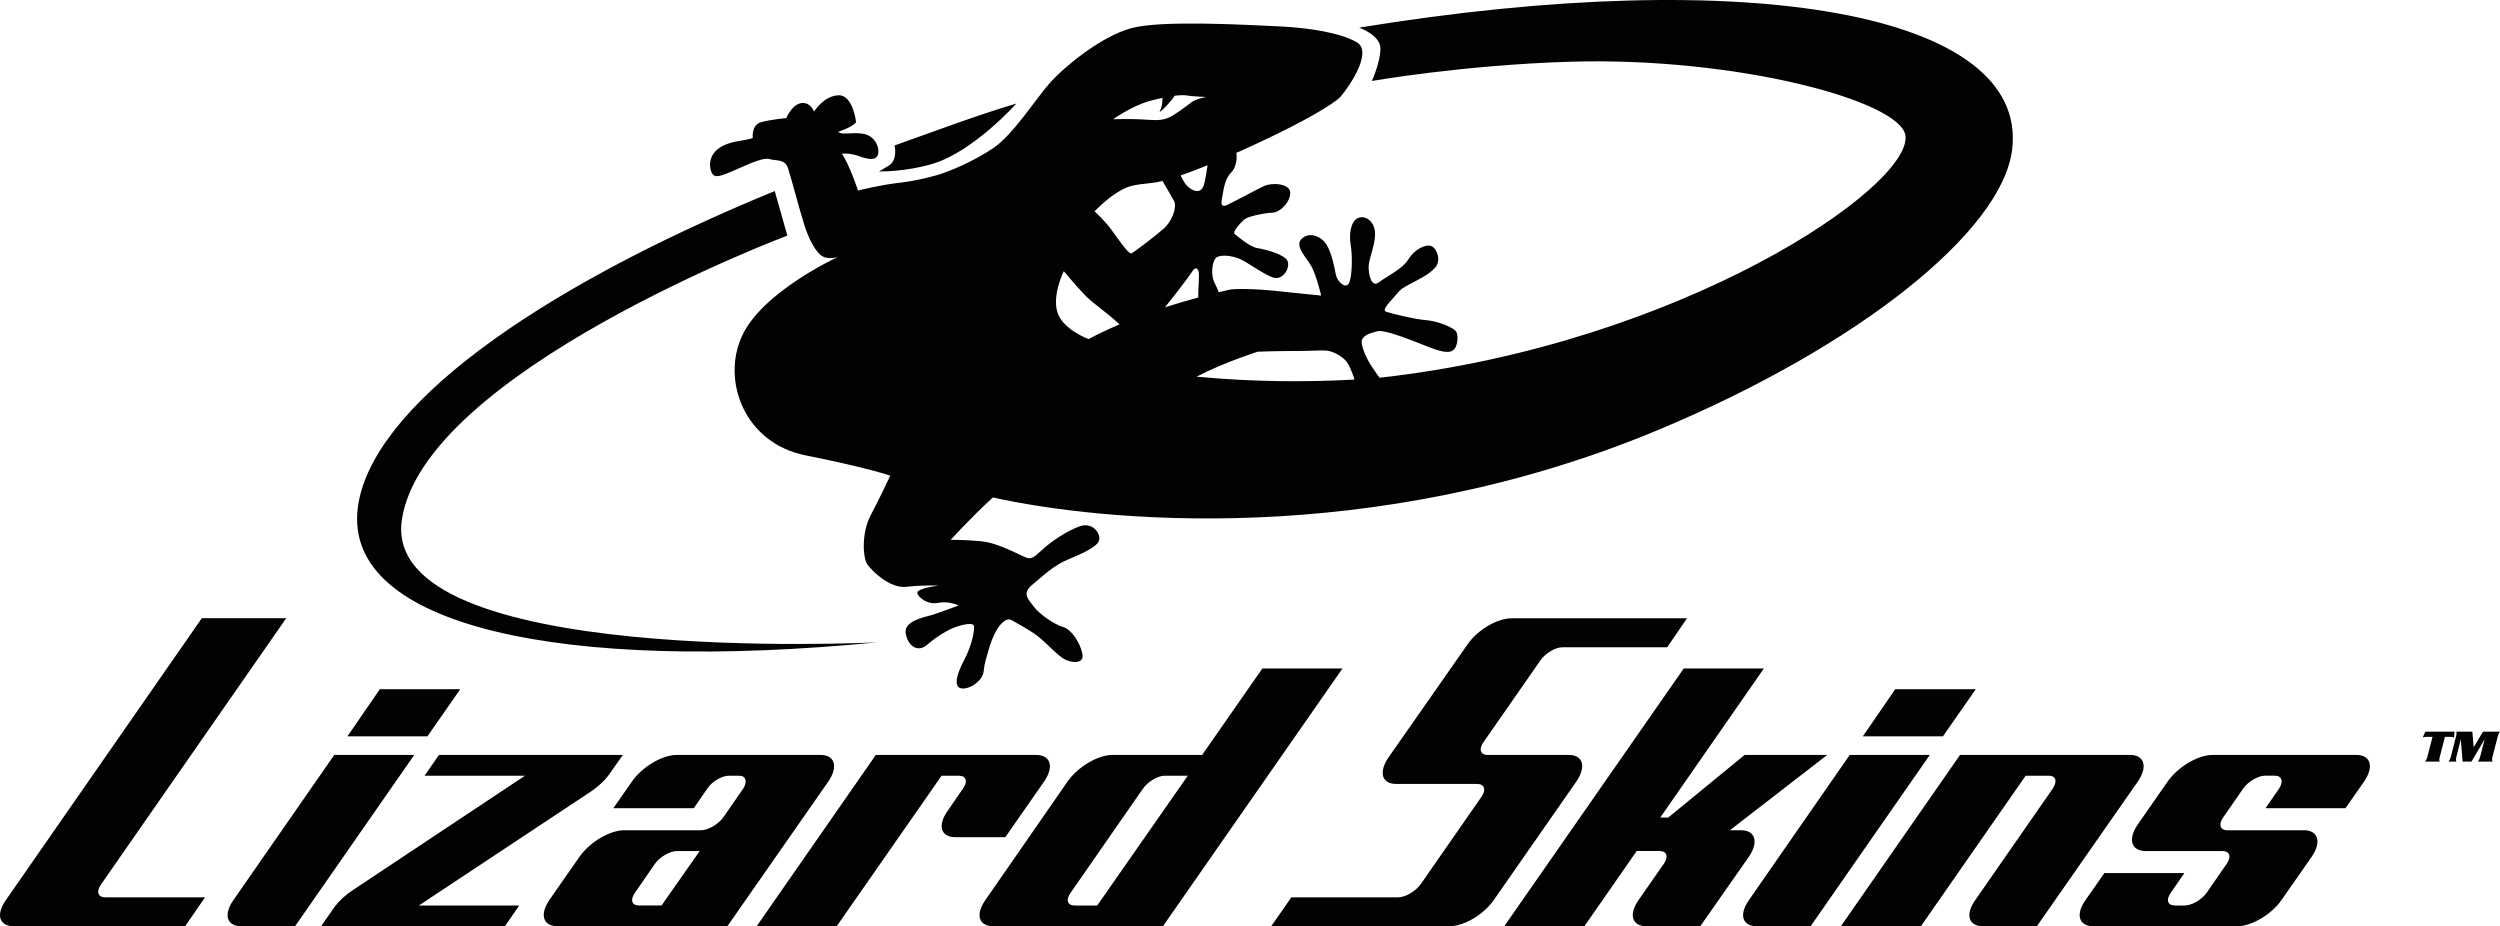 <?xml version="1.0" encoding="iso-8859-1"?>
<!-- Generator: Adobe Illustrator 28.2.0, SVG Export Plug-In . SVG Version: 6.00 Build 0)  -->
<svg version="1.1" id="Lager_1" xmlns="http://www.w3.org/2000/svg" xmlns:xlink="http://www.w3.org/1999/xlink" x="0px" y="0px"
	 viewBox="0 0 285 105.596" style="enable-background:new 0 0 285 105.596;" xml:space="preserve">
<g>
	<path style="fill:#010202;" d="M100.202,19.546l1.097-0.651c1.093-0.662,0.682-2.312,0.682-2.312
		c4.47-1.579,9.112-3.358,13.884-4.778c0,0-4.875,5.467-9.544,6.87C103.215,19.608,100.202,19.546,100.202,19.546 M45.806,59.307
		c2.41-16.82,43.951-32.448,43.951-32.448L88.32,21.78C60.656,33.138,42.172,46.631,40.784,57.925
		c-1.645,13.546,23.503,18.799,59.236,15.299C100.02,73.224,43.413,76.116,45.806,59.307 M229.384,17.054
		c-1.155,9.377-17.627,22.47-40.338,31.955c-32.731,13.668-63.902,10.371-75.855,7.699c-2.523,2.298-4.81,4.838-4.81,4.838
		s1.347-0.039,3.428,0.15c2.053,0.188,4.549,1.667,5.259,1.895c0.699,0.229,1.1-0.387,2.091-1.224
		c0.991-0.83,2.485-1.839,3.928-2.369c1.44-0.518,2.406,0.797,2.221,1.572c-0.175,0.766-1.961,1.552-3.599,2.231
		c-1.639,0.676-2.862,1.906-4.072,2.898c-1.183,0.986-0.37,1.671,0.254,2.504c0.617,0.827,2.338,2.006,3.287,2.269
		c0.939,0.265,1.909,1.709,2.194,2.974c0.312,1.279-1.09,1.128-1.889,0.776c-0.816-0.369-2.184-1.93-3.174-2.69
		c-0.987-0.772-2.55-1.563-2.931-1.804c-0.398-0.244-0.73-0.105-1.221,0.374c-0.507,0.471-1.135,1.797-1.419,2.868
		c-0.285,1.064-0.501,1.502-0.597,2.531c-0.089,1.04-1.412,2.011-2.396,1.99c-0.974-0.021-0.891-1.228,0.127-3.165
		c1.035-1.94,1.221-3.575,1.162-3.954c-0.062-0.381-0.946-0.267-1.988,0.07c-1.021,0.331-2.403,1.238-3.383,2.086
		c-0.987,0.83-2.077,0.244-2.396-1.228c-0.35-1.471,1.998-1.916,2.969-2.192c0.956-0.289,3.044-1.086,3.044-1.086
		s-1.138-0.546-2.348-0.294c-1.2,0.249-2.297-0.656-2.359-1.153c-0.048-0.504,2.406-0.814,2.406-0.814s-1.779-0.084-3.647,0.136
		c-1.889,0.207-3.863-1.759-4.429-2.517c-0.572-0.758-0.686-3.674,0.339-5.608c1.032-1.948,2.245-4.551,2.245-4.551
		s-2.722-0.934-9.66-2.311c-6.949-1.392-9.578-8.485-7.25-13.584c2.31-5.08,10.973-9.047,10.973-9.047s-1.008,0.364-1.776-0.054
		c-0.768-0.424-1.594-1.993-2.115-3.692c-0.538-1.689-1.46-5.249-1.82-6.349c-0.353-1.097-1.351-0.812-2.143-1.055
		c-0.809-0.238-2.989,0.89-4.412,1.475c-1.412,0.572-2.009,0.797-2.273-0.283c-0.25-1.088,0.185-2.309,1.988-2.945
		c0.902-0.325,1.906-0.339,2.814-0.638c0,0-0.168-1.466,0.895-1.789c1.056-0.322,2.924-0.482,2.924-0.482s0.641-1.548,1.704-1.711
		c1.059-0.165,1.464,0.974,1.464,0.974s1.056-1.782,2.763-1.868c1.697-0.081,2.033,3.087,2.033,3.087
		c-0.596,0.647-2.033,1.064-2.033,1.064c0.381,0.448,1.543,0,2.9,0.249c1.361,0.26,1.848,1.662,1.618,2.376
		c-0.23,0.711-1.138,0.536-2.177,0.156c-1.059-0.386-1.927-0.273-1.927-0.273c0.881,1.292,1.837,4.2,1.837,4.2
		s2.564-0.65,4.779-0.891c2.194-0.241,4.501-0.947,4.501-0.947c1.272-0.412,3.802-1.44,6.119-2.982
		c2.31-1.549,5.019-5.863,6.575-7.568c1.539-1.693,5.694-5.177,9.191-6.127c3.49-0.947,13.472-0.349,16.862-0.199
		c3.39,0.157,6.979,0.731,8.831,1.81c1.851,1.07-0.819,5.006-1.82,6.172c-0.723,0.848-4.419,2.974-9.053,5.131
		c-0.925,0.437-1.882,0.881-2.855,1.31c0.123,0.711-0.065,1.724-0.59,2.237c-0.668,0.636-0.854,1.821-0.96,2.459
		c-0.1,0.644-0.456,1.71,0.559,1.214c1.018-0.49,3.26-1.726,4.179-2.143c0.895-0.415,2.927-0.273,2.955,0.758
		c0.024,1.039-1.1,2.258-2.047,2.294c-0.936,0.035-2.691,0.411-3.102,0.715c-0.429,0.303-1.443,1.453-1.207,1.678
		c0.254,0.228,1.721,1.489,2.557,1.63c0.806,0.128,3.14,0.685,3.497,1.488c0.326,0.806-0.542,2.161-1.529,1.909
		c-0.998-0.246-2.907-1.677-3.853-2.12c-0.963-0.433-2.167-0.523-2.681-0.23c-0.514,0.291-0.792,2.02-0.206,3.036
		c0.137,0.27,0.288,0.605,0.422,0.962c0.576-0.136,0.953-0.226,1.07-0.258c0.627-0.196,3.318-0.133,5.677,0.131
		c1.364,0.154,4.93,0.506,4.93,0.506s-0.521-2.222-1.093-3.29c-0.569-1.07-1.981-2.323-1.142-3.173
		c0.85-0.848,2.218-0.328,2.825,0.625c0.614,0.95,0.936,2.703,1.09,3.482c0.151,0.769,1.196,1.752,1.532,0.839
		c0.353-0.912,0.343-3.263,0.144-4.309c-0.178-1.043-0.038-2.624,0.833-3.015c0.86-0.38,1.985,0.433,1.954,1.86
		c-0.021,1.423-0.778,2.897-0.737,3.822c0.034,0.929,0.363,2.293,1.203,1.627c0.836-0.656,2.646-1.468,3.349-2.625
		c0.703-1.161,2.053-1.768,2.646-1.464c0.61,0.291,1.124,1.665,0.35,2.477c-0.754,0.815-1.937,1.345-2.849,1.837
		c-0.905,0.511-0.96,0.499-1.556,1.196c-0.576,0.718-1.714,1.73-1.159,1.945c0.583,0.216,3.318,0.881,4.583,0.968
		c1.265,0.097,3.209,0.83,3.459,1.389c0.237,0.547,0.137,2.009-0.716,2.194c-0.864,0.199-2.19-0.428-4.121-1.175
		c-1.93-0.737-3.603-1.311-4.192-1.139c-0.573,0.159-1.58,0.369-1.759,1.018c-0.185,0.65,0.692,2.424,1.214,3.137
		c0.147,0.211,0.363,0.529,0.607,0.891c0.086,0.074,0.13,0.17,0.192,0.249c34.369-3.828,60.68-21.746,59.949-27.593
		c-0.501-3.957-19.262-9.001-38.233-8.431c-12.176,0.367-22.591,2.195-22.591,2.195s0.973-2.165,0.973-3.698
		c0-1.537-2.424-2.384-2.424-2.384C199.433-4.126,231.283,1.487,229.384,17.054 M126.906,13.592c0,0,1.933-0.057,3.185,0.015
		c1.244,0.075,2.071,0.177,2.873-0.094c0.826-0.26,2.389-1.506,2.904-1.884c0.518-0.38,1.659-0.569,1.659-0.569
		s-1.717-0.075-2.273-0.179c-0.25-0.043-0.72-0.043-1.351,0.035c-0.051,0.108-0.199,0.318-0.384,0.535
		c-0.593,0.713-1.56,1.666-1.262,1.141c0.219-0.401,0.264-0.986,0.264-1.437c-0.452,0.095-0.929,0.216-1.474,0.36
		C128.905,12.132,126.906,13.592,126.906,13.592 M134.609,19.994c0.213,0.5,0.456,0.938,0.734,1.203c0.555,0.561,1.522,1,1.885-0.07
		c0.195-0.594,0.305-1.508,0.435-2.293C136.573,19.279,135.545,19.679,134.609,19.994 M127.629,36.978
		c-1.433-1.346-3.013-2.38-3.826-3.214c-0.884-0.881-2.533-2.85-2.533-2.85s-1.34,2.67-0.727,4.681
		c0.624,1.999,3.555,3.057,3.555,3.057C125.257,38.036,126.447,37.483,127.629,36.978 M132.723,26.007
		c0.878-0.8,1.481-2.37,1.124-3.085c-0.223-0.435-0.83-1.427-1.32-2.294c-0.418,0.105-0.809,0.178-1.131,0.217
		c-2.382,0.244-2.859,0.363-4.097,1.14c-1.234,0.77-2.516,2.105-2.516,2.105s1.22,1.13,1.906,2.089
		c0.699,0.953,1.981,2.846,2.29,2.706C129.288,28.75,131.839,26.81,132.723,26.007 M132.799,35.036
		c1.419-0.451,2.708-0.833,3.809-1.121c-0.041-1.088,0.188-2.704,0-3.07c-0.223-0.406-0.415-0.351-0.789,0.247
		C135.51,31.564,133.906,33.686,132.799,35.036 M154.378,43.273c-0.01-0.108-0.01-0.166-0.01-0.166
		c-0.291-0.829-0.593-1.544-0.84-1.857c-0.439-0.55-1.522-1.297-2.571-1.299c-1.032,0-1.563,0.067-3.922,0.067
		c-1.594,0-3.651,0.077-3.651,0.077s-3.788,1.188-6.98,2.847c0.11,0.006,0.223,0.015,0.333,0.027
		C142.857,43.529,148.746,43.58,154.378,43.273"/>
	<path style="fill:#010202;" d="M11.988,102.295h11.388l-2.273,3.299H1.574c-1.673,0-2.081-1.333-0.891-3.005l22.323-32.113h9.622
		l-21.1,30.334C10.949,101.597,11.148,102.295,11.988,102.295z M52.466,78.572H43.3l-3.695,5.373h9.122L52.466,78.572z
		 M38.106,86.061l-11.48,16.527c-1.183,1.672-0.785,3.005,0.898,3.005h6.112l13.589-19.532H38.106z M67.399,90.212
		c0.792-0.543,1.567-1.235,2.081-1.978l1.525-2.173H50.043l-1.642,2.369h11.45l-19.598,13.023c-0.847,0.542-1.584,1.232-2.143,1.972
		l-1.508,2.171h20.952l1.639-2.369H47.753L67.399,90.212z M94.439,89.079l-11.522,16.516H63.587c-1.687,0-2.098-1.335-0.953-3.007
		l3.438-4.93c1.186-1.673,3.438-3.011,5.118-3.011h8.724c0.843,0,1.978-0.689,2.554-1.483l2.249-3.249
		c0.521-0.782,0.326-1.484-0.452-1.484h-1.138c-0.843,0-1.958,0.647-2.502,1.484l-1.532,2.219h-9.17l2.129-3.055
		c1.189-1.681,3.442-3.018,5.122-3.018h16.372C95.166,86.061,95.581,87.399,94.439,89.079z M79.764,97.021h-2.609
		c-0.799,0-1.971,0.686-2.506,1.473l-2.249,3.259c-0.596,0.835-0.377,1.471,0.459,1.471h2.557L79.764,97.021z M119.039,89.079
		c1.152-1.681,0.734-3.018-0.936-3.018H99.845l-13.589,19.535h9.125l11.96-17.163h1.978c0.837,0,1.049,0.647,0.449,1.484
		l-1.734,2.515c-1.19,1.671-0.792,3.009,0.898,3.009h5.673L119.039,89.079z M153.045,76.206l-20.472,29.387h-19.32
		c-1.69,0-2.091-1.335-0.905-3.007l9.362-13.506c1.193-1.681,3.452-3.018,5.118-3.018h10.216l6.866-9.855H153.045z M135.408,88.43
		h-2.623c-0.792,0-1.964,0.695-2.495,1.486l-8.224,11.838c-0.603,0.832-0.374,1.473,0.456,1.473h2.561L135.408,88.43z
		 M178.817,86.061h-9.228c-0.84,0-1.039-0.685-0.456-1.473l6.486-9.32c0.593-0.839,1.704-1.477,2.502-1.477h11.936l2.263-3.307
		h-19.972c-1.676,0-3.928,1.327-5.07,3.005l-9.002,12.876c-1.131,1.674-0.765,3.006,0.908,3.006h9.222
		c0.833,0,1.046,0.689,0.466,1.486l-6.921,9.952c-0.576,0.788-1.711,1.485-2.55,1.485h-12.183l-2.304,3.299h20.311
		c1.673,0,3.925-1.333,5.077-3.005l9.413-13.509C180.85,87.399,180.49,86.061,178.817,86.061z M198.473,94.648h-1.268l11.1-8.586
		h-9.417l-8.714,7.142l-0.905-0.003l11.813-16.994h-9.136l-20.462,29.387h9.132l5.968-8.578h2.616c0.843,0,1.035,0.692,0.459,1.476
		l-2.852,4.097c-1.179,1.672-0.764,3.005,0.908,3.005h6.112l5.553-7.935C200.516,95.985,200.108,94.648,198.473,94.648z
		 M225.236,78.572h-9.18l-3.695,5.373h9.132L225.236,78.572z M210.869,86.061l-11.474,16.527c-1.189,1.672-0.782,3.005,0.891,3.005
		h6.122l13.592-19.532H210.869z M242.832,86.061h-19.389l-13.582,19.532h9.122l11.943-17.163h2.623c0.847,0,1.004,0.64,0.456,1.486
		l-8.813,12.673c-1.186,1.672-0.785,3.005,0.888,3.005h6.122L243.73,89.07C244.868,87.396,244.457,86.061,242.832,86.061z
		 M268.624,86.061h-16.376c-1.673,0-3.929,1.335-5.118,3.009l-3.438,4.936c-1.142,1.681-0.737,3.015,0.939,3.015h8.742
		c0.83,0,1.028,0.686,0.456,1.47l-2.256,3.263c-0.596,0.835-1.707,1.473-2.557,1.473h-1.083c-0.826,0-1.049-0.638-0.452-1.473
		l1.536-2.221h-9.119l-2.136,3.056c-1.193,1.672-0.775,3.005,0.901,3.005h16.372c1.628,0,3.915-1.333,5.067-3.005l3.438-4.93
		c1.145-1.673,0.73-3.011-0.895-3.011h-8.731c-0.84,0-1.035-0.689-0.456-1.483l2.252-3.249c0.528-0.791,1.707-1.486,2.485-1.486
		h1.141c0.785,0,1.022,0.64,0.47,1.486l-1.539,2.219h9.115l2.143-3.065C270.661,87.396,270.253,86.061,268.624,86.061z
		 M284.733,84.002c0.086-0.325,0.117-0.376,0.267-0.595h-1.937l-1.063,1.786l-0.151-1.786h-1.841
		c0.034,0.095,0.038,0.137,0.038,0.207c0,0.063-0.01,0.192-0.038,0.254l-0.597,2.349c-0.099,0.322-0.127,0.386-0.271,0.604h0.895
		c-0.045-0.1-0.051-0.13-0.051-0.218c0-0.084,0.007-0.183,0.024-0.249l0.524-2.062l0.206,2.529h1.008l1.502-2.541l-0.497,1.937
		c-0.089,0.322-0.117,0.386-0.278,0.604h1.676c-0.038-0.1-0.051-0.145-0.051-0.218c0-0.068,0.021-0.189,0.024-0.249L284.733,84.002z
		 M278.727,84.002h0.686c0.161,0,0.209,0.021,0.346,0.081l0.062-0.676h-3.336l-0.291,0.667c0.164-0.051,0.23-0.072,0.374-0.072h0.74
		l-0.572,2.216c-0.082,0.322-0.124,0.386-0.278,0.604h1.683c-0.058-0.1-0.065-0.145-0.065-0.207c0-0.079,0.017-0.199,0.041-0.26
		L278.727,84.002z"/>
</g>
</svg>
